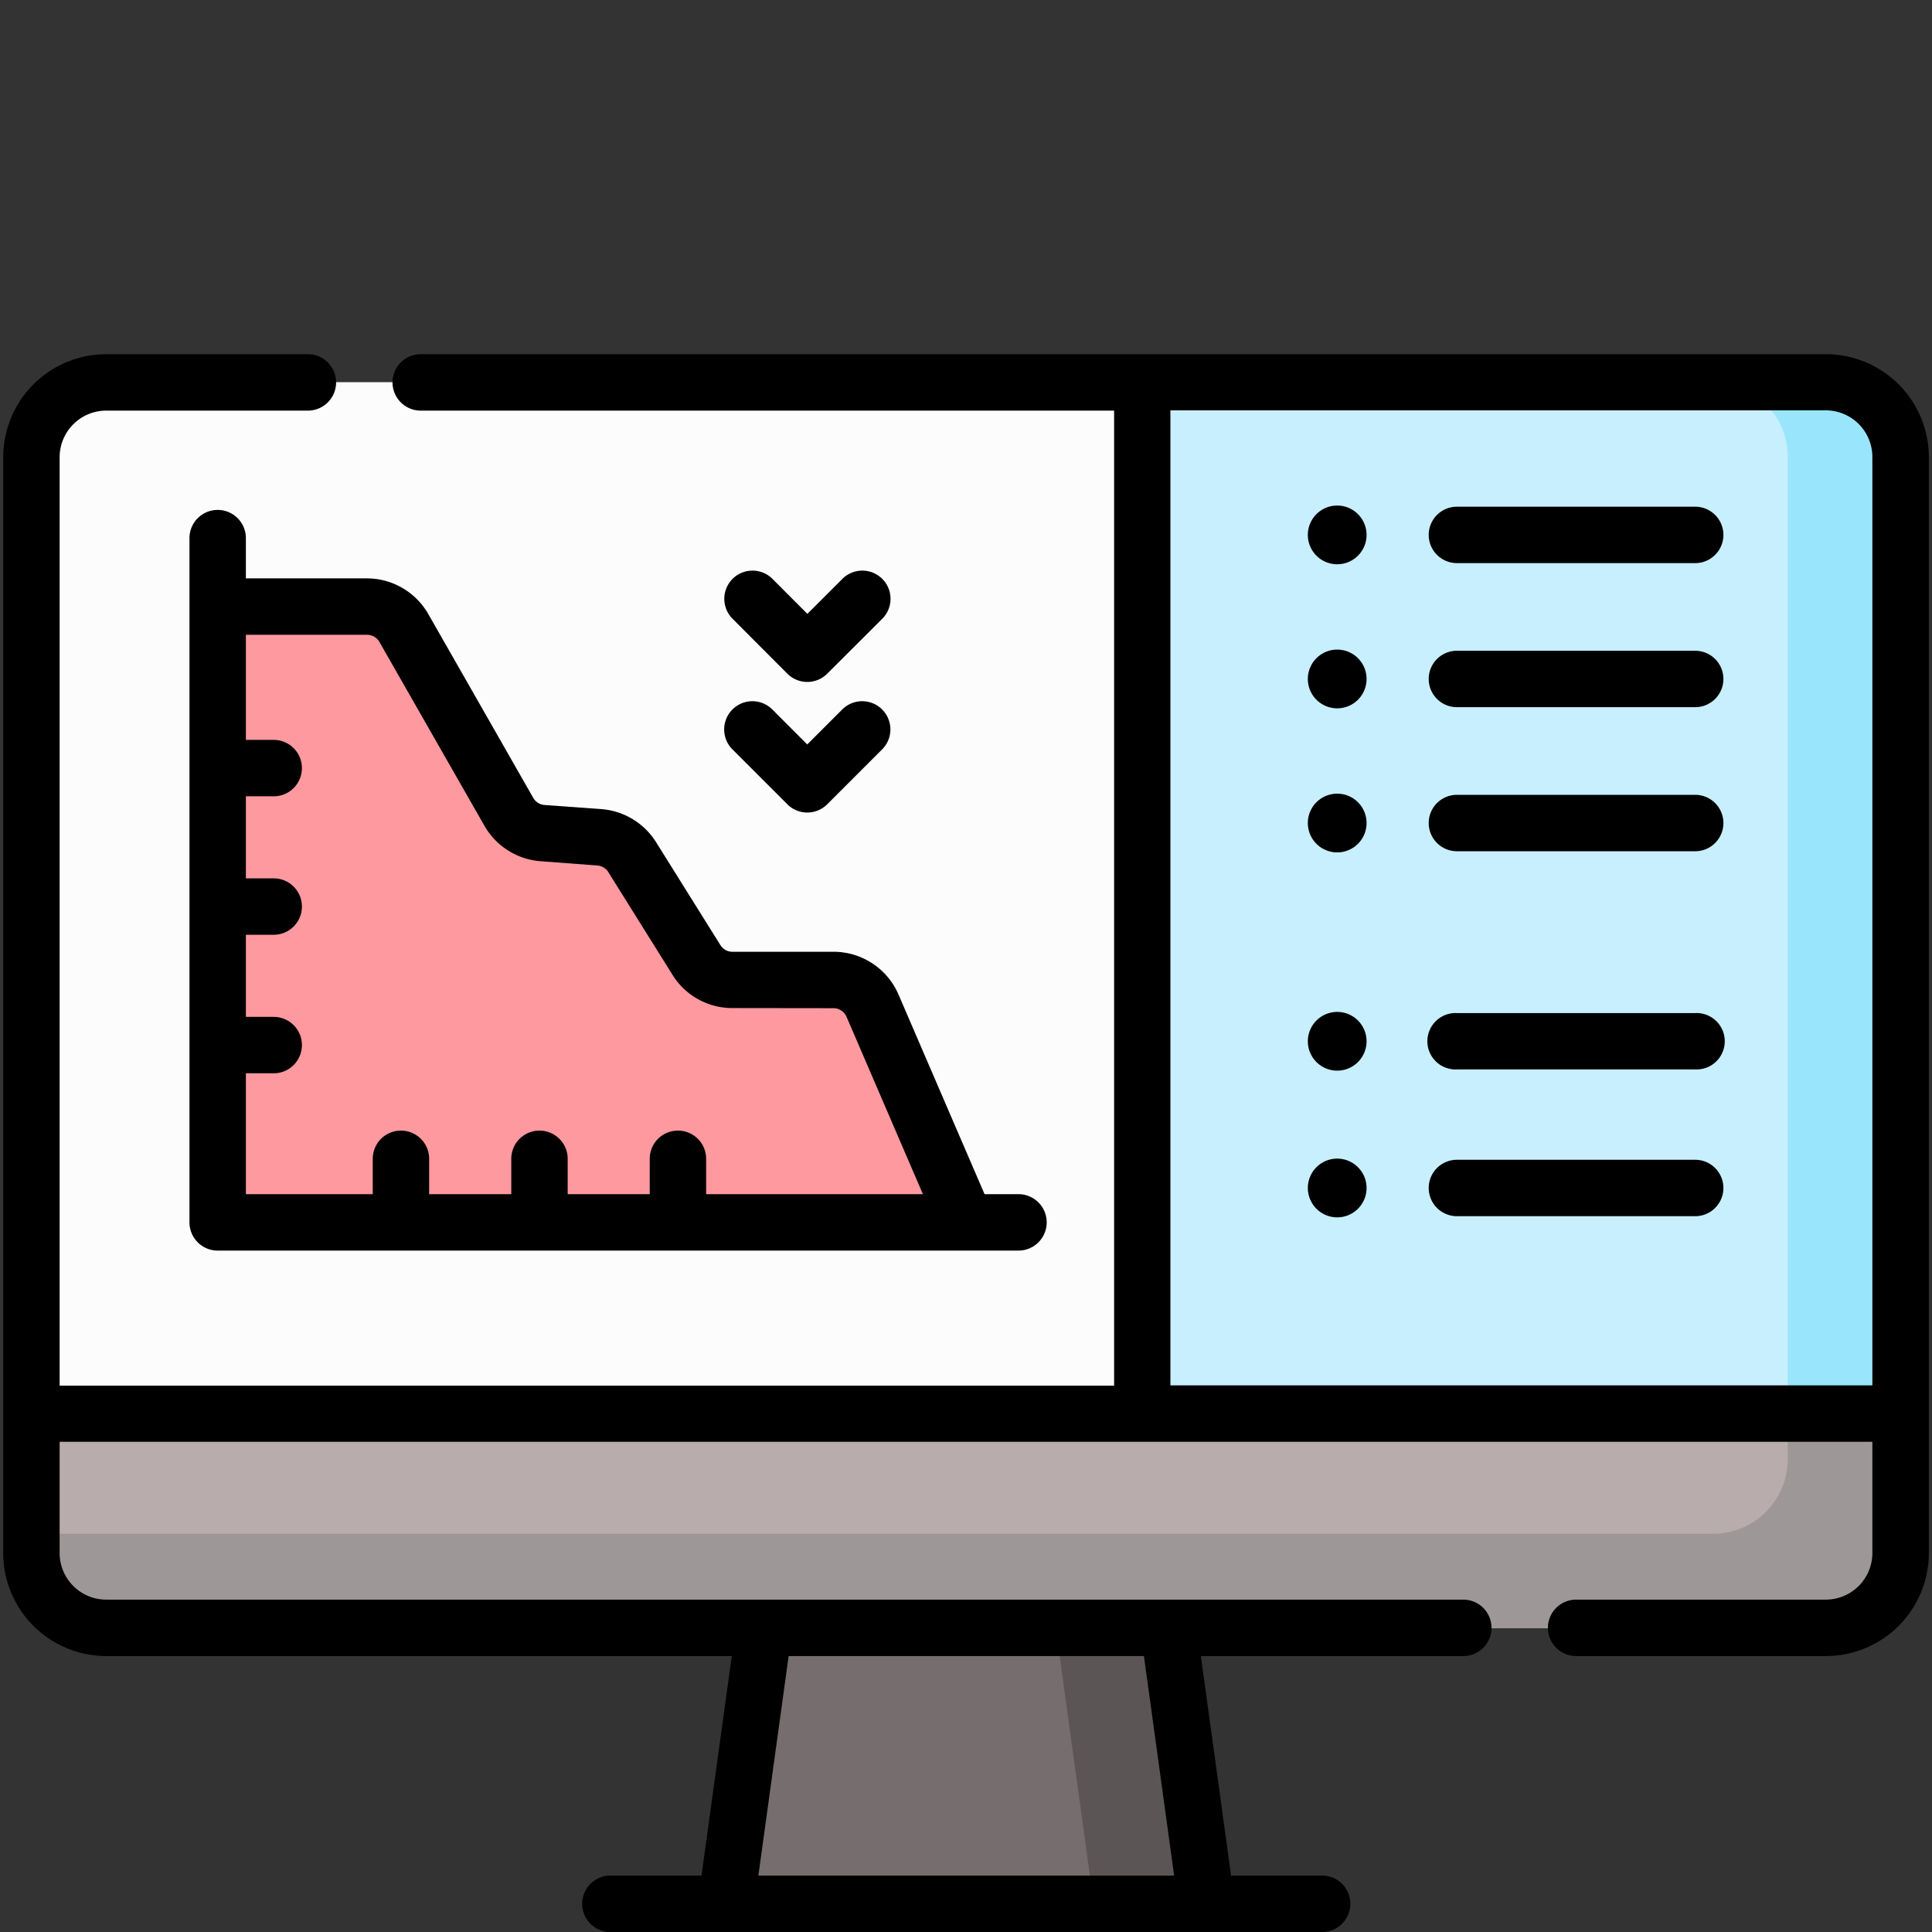<svg xmlns="http://www.w3.org/2000/svg" viewBox="0 0 300 300">
  <rect x="0" y="0" width="300" height="300" fill="#333333" stroke="none"/>
  <defs>
    <style>
      .a {
        fill: #fdfcfc;
      }

      .b {
        fill: #c8effe;
      }

      .c {
        fill: #99e6fc;
      }

      .d {
        fill: #b9acac;
      }

      .e {
        fill: #9e9797;
      }

      .f {
        fill: #766e6e;
      }

      .g {
        fill: #5b5555;
      }

      .h {
        fill: #fe99a0;
      }
    </style>
  </defs>
  <g>
    <g>
      <path class="a" d="M283.51,252.77h-267A11.61,11.61,0,0,1,4.88,241.16V71A11.61,11.61,0,0,1,16.49,59.34h267A11.61,11.61,0,0,1,295.12,71V241.15a11.61,11.61,0,0,1-11.61,11.62Z"/>
      <path class="b" d="M295.12,218.82V71a11.61,11.61,0,0,0-11.61-11.62H177.36V218.82Z"/>
      <path class="c" d="M283.51,59.34H266A11.61,11.61,0,0,1,277.6,71V241.15A11.61,11.61,0,0,1,266,252.77h17.52a11.61,11.61,0,0,0,11.61-11.62V71a11.61,11.61,0,0,0-11.61-11.62Z"/>
      <path class="d" d="M4.88,219.36v21.79a11.61,11.61,0,0,0,11.61,11.62h267a11.61,11.61,0,0,0,11.61-11.62V219.36Z"/>
      <path class="e" d="M277.6,219.36v7.2A11.61,11.61,0,0,1,266,238.17H4.88v3a11.61,11.61,0,0,0,11.61,11.61h267a11.61,11.61,0,0,0,11.61-11.61v-21.8Z"/>
      <path class="f" d="M187.34,295.62h-74.6l5.84-42.41H181.5Z"/>
      <path class="g" d="M181.5,253.21H164l5.84,42.41h17.51Z"/>
      <path class="h" d="M33.8,94.19H57a6.61,6.61,0,0,1,5.73,3.32L79,126.05a6.63,6.63,0,0,0,5.23,3.31L93,130a6.55,6.55,0,0,1,5.09,3.07l10,16a6.56,6.56,0,0,0,5.58,3.09h15.71a6.59,6.59,0,0,1,6.06,4L150,189.81H33.8Z"/>
    </g>
    <g>
      <path d="M207.64,78.5a4.56,4.56,0,1,0,4.56,4.56A4.56,4.56,0,0,0,207.64,78.5Z"/>
      <path d="M207.64,100.87a4.56,4.56,0,1,0,4.56,4.56A4.56,4.56,0,0,0,207.64,100.87Z"/>
      <path d="M207.64,123.24a4.56,4.56,0,1,0,4.56,4.56A4.56,4.56,0,0,0,207.64,123.24Z"/>
      <path d="M207.64,157.13a4.56,4.56,0,1,0,4.56,4.56A4.56,4.56,0,0,0,207.64,157.13Z"/>
      <path d="M207.64,179.91a4.56,4.56,0,1,0,4.56,4.56A4.56,4.56,0,0,0,207.64,179.91Z"/>
      <path d="M111.86,146.75l-10-16a11,11,0,0,0-8.47-5.11L84.55,125a2.21,2.21,0,0,1-1.75-1.11L66.5,95.34A11,11,0,0,0,57,89.81H38.18V83.56a4.38,4.38,0,0,0-8.76,0V189.81a4.38,4.38,0,0,0,4.38,4.38H158.15a4.38,4.38,0,1,0,0-8.76h-5.27l-13.36-31a11,11,0,0,0-10.08-6.64H113.73A2.19,2.19,0,0,1,111.86,146.75Zm17.59,9.8a2.22,2.22,0,0,1,2,1.34l11.86,27.54H109.65v-5.49a4.38,4.38,0,0,0-8.76,0v5.49H88.15v-5.49a4.38,4.38,0,0,0-8.76,0v5.49H66.64v-5.49a4.38,4.38,0,0,0-8.76,0v5.49H38.18V166.66H42.5a4.38,4.38,0,1,0,0-8.76H38.18V145.15H42.5a4.38,4.38,0,0,0,0-8.76H38.18V123.65H42.5a4.38,4.38,0,0,0,0-8.76H38.18V98.57H57a2.21,2.21,0,0,1,1.92,1.12l16.3,28.53a11,11,0,0,0,8.7,5.51l8.81.66a2.23,2.23,0,0,1,1.71,1l10,16a10.9,10.9,0,0,0,9.29,5.14Z"/>
      <path d="M263.23,78.68h-37a4.38,4.38,0,0,0,0,8.76h37a4.38,4.38,0,0,0,0-8.76Z"/>
      <path d="M263.23,101.05h-37a4.38,4.38,0,1,0,0,8.76h37a4.38,4.38,0,0,0,0-8.76Z"/>
      <path d="M263.23,123.42h-37a4.38,4.38,0,1,0,0,8.76h37a4.38,4.38,0,0,0,0-8.76Z"/>
      <path d="M263.23,157.31h-37a4.38,4.38,0,1,0,0,8.75h37a4.38,4.38,0,1,0,0-8.75Z"/>
      <path d="M263.23,180.09h-37a4.38,4.38,0,0,0,0,8.76h37a4.38,4.38,0,0,0,0-8.76Z"/>
      <path d="M283.51,55H65.33a4.38,4.38,0,0,0,0,8.76H173v151.4H9.26V71a7.24,7.24,0,0,1,7.23-7.24H47.81a4.38,4.38,0,0,0,0-8.76H16.49A16,16,0,0,0,.5,71V241.15a16,16,0,0,0,16,16h97.13l-4.7,34.09H94.78a4.38,4.38,0,1,0,0,8.76H205.3a4.38,4.38,0,0,0,0-8.76H191.16l-4.69-34.09h40.75a4.38,4.38,0,0,0,0-8.76H16.49a7.24,7.24,0,0,1-7.23-7.24V223.88H290.74v17.27a7.24,7.24,0,0,1-7.23,7.24H244.74a4.38,4.38,0,0,0,0,8.76h38.77a16,16,0,0,0,16-16V71a16,16,0,0,0-16-16ZM182.32,291.24H117.76l4.7-34.09h55.17Zm-.58-76.12V63.72H283.51A7.24,7.24,0,0,1,290.74,71V215.12Z"/>
      <path d="M113.73,116.36l8.53,8.53a4.38,4.38,0,0,0,6.19,0l8.53-8.53a4.38,4.38,0,0,0-6.2-6.19l-5.43,5.43-5.42-5.43a4.38,4.38,0,0,0-6.2,6.19Z"/>
      <path d="M122.26,104.61a4.38,4.38,0,0,0,6.19,0L137,96.08a4.38,4.38,0,0,0-6.2-6.19l-5.43,5.43-5.42-5.43a4.38,4.38,0,0,0-6.2,6.19Z"/>
    </g>
  </g>
</svg>
